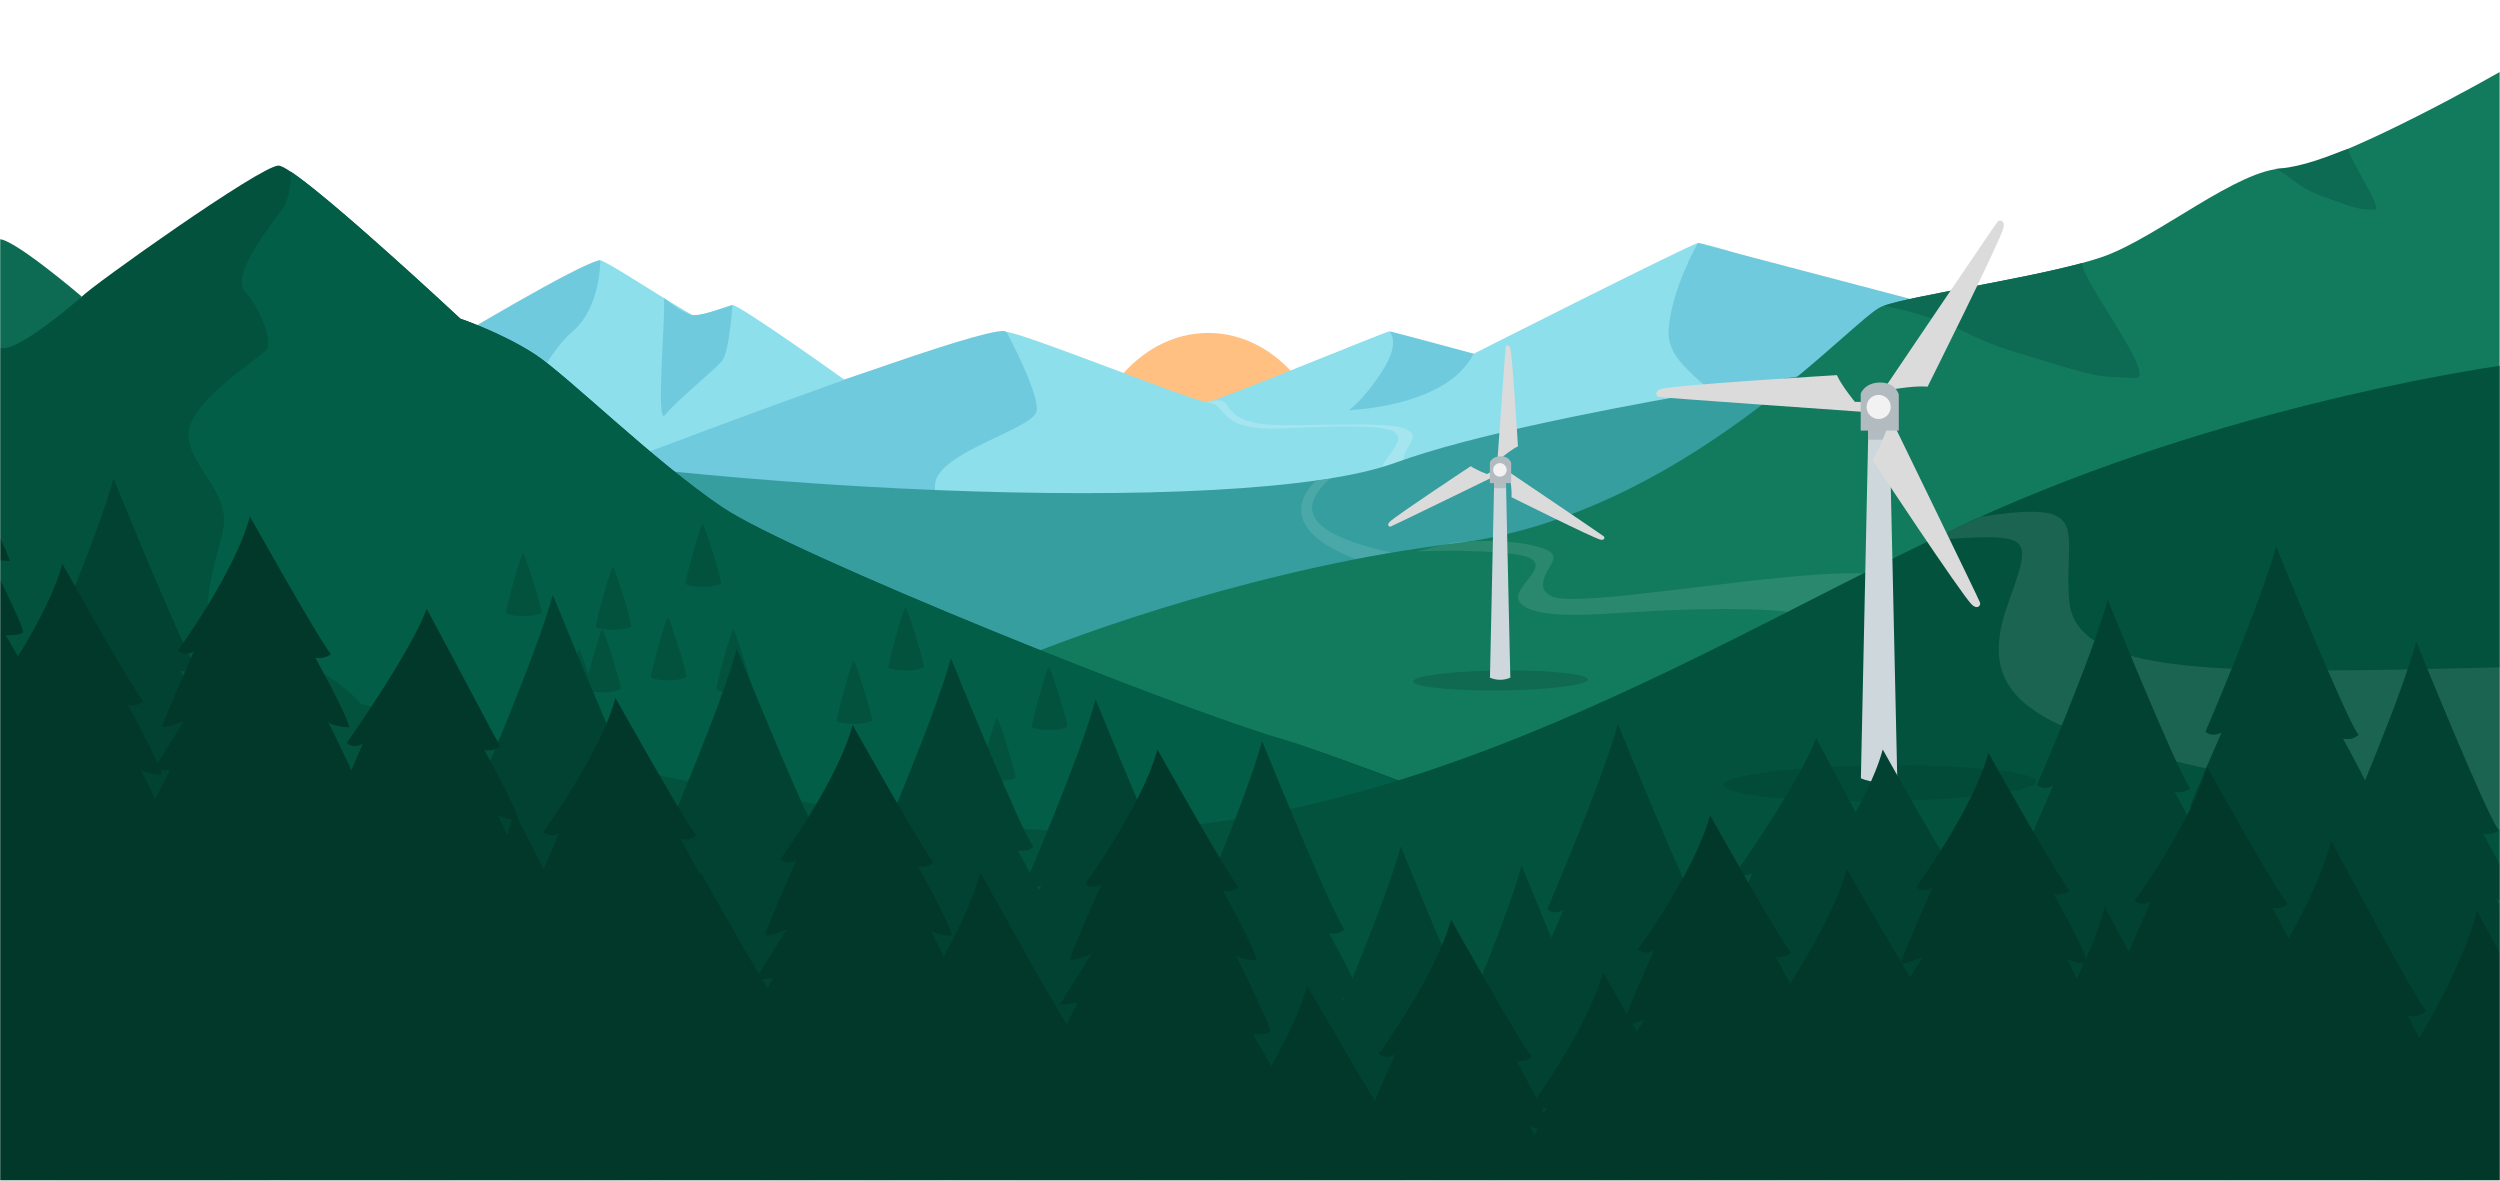 <svg xmlns="http://www.w3.org/2000/svg" width="1440" height="680" viewBox="0 0 1440 680" fill="none"><g clip-path="url(#clip0_80_1008)"><mask id="mask0_80_1008" style="mask-type:luminance" maskUnits="userSpaceOnUse" x="0" y="0" width="1440" height="680"><path d="M0 0H1440V680H0V0Z" fill="white"></path></mask><g mask="url(#mask0_80_1008)"><path d="M622.775 282.641C622.775 332.826 655.525 330.673 695.926 330.673C736.326 330.673 769.077 332.826 769.077 282.641C769.077 232.457 736.326 191.774 695.926 191.774C655.525 191.774 622.775 232.457 622.775 282.641Z" fill="#FFC081"></path><path d="M1220.94 161.088C1220.94 161.088 1175.7 190.799 1163.89 188.886C1152.09 186.974 1105.85 174.596 1097.98 175.033C1094.07 175.25 1065.68 166.381 1037.47 157.512C1008.86 148.516 980.442 139.521 977.961 140.006C973.048 140.97 848.818 203.779 848.818 203.779C848.818 203.779 802.335 190.904 800.257 190.904C798.179 190.904 701.016 231.186 695.126 231.608C689.237 232.014 588.358 191.251 579.799 191.251C571.24 191.251 486.131 218.537 486.131 218.537C486.131 218.537 426.229 175.68 421.879 175.71C419.749 175.71 401.96 183.315 398.82 181.493C374.81 167.594 351.359 151.555 345.799 149.929C341.719 148.724 259.41 198.343 255.6 198.69C251.79 199.036 218.869 184.851 216.109 184.173C213.339 183.495 155.819 207.8 155.819 207.8V341.34H1220.94V161.088Z" fill="#8DDFEB"></path><path d="M579.792 191.257C579.792 191.257 598.657 226.313 597.13 236.674C595.616 247.049 540.106 260.376 538.592 278.898C537.079 297.42 556.839 341.346 556.839 341.346H163.029C163.029 341.346 573.847 179.526 579.778 191.272L579.792 191.257Z" fill="#70CADD"></path><path d="M421.889 175.714C421.889 175.714 420.139 202.232 416.109 207.578C412.079 212.939 388.979 231.16 383.119 239.021C377.249 246.881 384.019 175.247 382.289 171.588C382.289 171.588 393.669 180.773 398.839 181.496C404.019 182.218 421.909 175.714 421.909 175.714H421.889Z" fill="#70CADD"></path><path d="M345.799 149.92C345.799 149.92 346.049 176.95 330.079 190.639C314.099 204.327 298.799 236.884 298.799 252.755C298.799 268.627 247.379 320.098 241.819 320.098C236.259 320.098 155.809 341.33 155.809 341.33C155.809 341.33 151.479 271.353 198.029 245.633C244.599 219.897 255.589 198.68 255.589 198.68C255.589 198.68 335.809 150.372 345.789 149.92H345.799Z" fill="#70CADD"></path><path d="M977.961 140.012C977.961 140.012 962.329 167.253 961.104 190.639C959.865 214.025 996.924 224.973 997.901 245.618C998.878 266.264 969.044 319.873 948.857 320.144C928.67 320.415 908.195 340.367 908.195 340.367H1220.94C1220.94 340.367 1199.22 215.049 1163.89 188.877L977.974 139.997L977.961 140.012Z" fill="#70CADD"></path><path d="M800.243 190.908C800.243 190.908 807.206 196.751 796.087 213.888C784.969 231.024 776.974 236.204 776.974 236.204C776.974 236.204 833.241 234.684 848.804 203.783L800.243 190.908Z" fill="#70CADD"></path><path d="M701.389 230.643C710.352 230.643 704.16 241.898 729.271 244.471C732.446 244.797 737.204 244.905 742.848 244.905C748.353 244.905 754.7 244.803 761.237 244.701C767.777 244.598 774.506 244.495 780.778 244.495C792.008 244.495 801.765 244.824 806.306 246.069C820.802 250.029 810.043 255.536 808.638 263.267C808.538 263.826 808.458 264.357 808.42 264.87C806.745 265.448 805.117 266.027 803.537 266.606C801.241 267.446 798.775 268.256 796.155 269.033C798.712 261.522 810.901 252.658 802.391 248.431C798.02 246.259 787.457 245.623 775.632 245.623C767.248 245.623 758.229 245.943 750.337 246.263C742.446 246.583 735.68 246.904 731.796 246.904C731.677 246.904 731.56 246.903 731.445 246.902C701.144 246.733 706.649 232.06 695.413 232.06C695.198 232.06 694.976 232.066 694.748 232.077C696.286 231.063 700.399 230.685 700.399 230.685C700.749 230.657 701.078 230.643 701.389 230.643Z" fill="#A4E5EF"></path><path d="M1127.32 203.328C1127.32 203.328 994.518 220.871 891.121 243.173C856.651 250.612 825.456 258.578 803.536 266.605C715.853 298.71 386.689 283.847 201.099 243.896C15.509 203.93 662.559 462.231 662.559 462.231L1078.15 296.752L1127.33 203.328H1127.32Z" fill="#369E9E"></path><path d="M767.225 274.616C766.865 274.928 766.511 275.242 766.166 275.554C763.736 275.946 761.251 276.322 758.697 276.686L761.045 275.856L767.225 274.616Z" fill="#99E2ED"></path><path d="M766.165 275.553C747.906 292.01 750.163 307.159 801.652 318.302C794.839 319.452 788.033 320.69 781.285 321.997C757.258 313.734 737.554 297.08 757.85 276.984L758.697 276.686C761.25 276.322 763.736 275.945 766.165 275.553Z" fill="#4AA8A8"></path><path d="M837.201 313.14C731.211 325.874 623.049 363.991 582.218 381.458L1439.89 705.548V41.45C1407.33 59.971 1336.93 97.014 1315.75 97.014C1289.27 97.014 1242.8 136.759 1211.38 147.832C1179.96 158.906 1100.43 170.078 1083.94 176.504C1067.46 182.931 969.69 297.222 837.201 313.14Z" fill="#127B5D"></path><path d="M869.847 386.153C895.051 386.188 914.675 388.414 914.701 391.383C914.728 394.567 892.203 397.4 864.391 397.711C862.72 397.729 861.063 397.737 859.434 397.737C833.943 397.737 814.007 395.5 813.981 392.507C813.956 389.556 833.318 386.906 858.306 386.288L858.218 390.331C860.093 391.143 862.086 391.549 864.079 391.549C866.072 391.549 868.066 391.143 869.941 390.331L869.847 386.153Z" fill="#0F6A51"></path><path d="M847.096 311.761C843.817 312.281 840.525 312.741 837.201 313.14C835.286 313.37 833.38 313.607 831.464 313.853L837.999 312.255C841.212 312.029 844.241 311.868 847.096 311.761Z" fill="#4AA8A8"></path><path d="M868.198 312.049C876.765 312.706 882.521 313.972 886.432 315.111C902.642 319.584 890.601 325.757 889.033 334.431C888.386 338.03 888.511 340.726 893.794 343.512C895.986 344.558 900.201 345.004 905.957 345.004C922.555 345.004 951.969 341.299 982.67 337.593C1013.37 333.887 1045.36 330.182 1067.1 330.181C1069.26 330.181 1071.31 330.217 1073.25 330.293C1059.07 337.45 1044.57 344.866 1029.75 352.398C1022.13 351.326 1009.23 350.788 993.881 350.788C977.506 350.788 958.336 351.4 939.768 352.637C928.047 353.404 916.682 354.124 906.742 354.124C896.179 354.124 887.224 353.311 881.149 350.875C860.632 342.653 895.018 328.318 881.149 321.406C878.907 320.286 874.426 319.379 868.346 318.702L868.198 312.049ZM855.537 311.598C857.05 311.598 858.502 311.615 859.899 311.647L859.764 317.963C852.591 317.495 844.141 317.254 835.018 317.254C829.002 317.254 822.695 317.358 816.262 317.572L831.465 313.853C833.38 313.607 835.287 313.37 837.201 313.14C840.525 312.741 843.817 312.28 847.096 311.76C850.097 311.648 852.907 311.598 855.537 311.598Z" fill="#2A886E"></path><path d="M860.636 277.107L858.218 390.331C861.968 391.955 866.19 391.955 869.94 390.331L867.42 277.107H860.636Z" fill="#CDD7DC"></path><path d="M860.577 279.842L860.548 281.212H860.533L860.577 279.842ZM867.441 278.072H867.501V280.752L867.441 278.072Z" fill="#68A0A2"></path><path d="M860.635 278.072H867.442L867.502 280.752V281.212H860.548L860.577 279.842L860.635 278.072Z" fill="#B3BCC0"></path><path d="M1199.01 151.591C1180.98 156.457 1156.03 161.235 1133.72 165.51C1112.22 169.628 1093.16 173.28 1085.06 176.093C1095.57 178 1117.51 183.898 1131.28 190.959C1145.75 198.383 1155.63 201.331 1172.6 206.394C1176.89 207.675 1181.64 209.09 1187.02 210.748C1207.21 216.958 1212.77 217.114 1220.62 217.335C1223.15 217.406 1225.91 217.483 1229.48 217.773C1238.15 218.477 1225.98 198.912 1214.62 180.658C1206.81 168.108 1199.39 156.176 1199.39 151.876C1199.39 151.748 1199.26 151.654 1199.01 151.591Z" fill="#0D6B54"></path><path d="M-71.321 204.08C-71.321 204.08 -12.951 133.199 -0.931 137.868C11.079 142.551 41.979 176.629 47.129 170.861C52.279 165.109 150.129 95.372 160.419 95.372C170.709 95.372 265.139 183.571 265.139 183.571C265.139 183.571 289.169 191.778 308.059 204.08C326.939 216.383 376.719 265.746 416.199 292.339C455.681 318.948 678.602 408.773 740.524 426.421C802.447 444.07 1415.56 687.433 1415.56 687.433H-69.531L-71.311 204.065L-71.321 204.08Z" fill="#02523E"></path><path d="M-0.931 137.863C-0.931 137.863 -8.401 192.781 -0.931 199.723C6.539 206.665 47.129 170.856 47.129 170.856C47.129 170.856 6.249 135.965 -0.931 137.863Z" fill="#0D6B54"></path><path d="M649.055 517.357C582.371 490.041 548.451 470.284 475.919 475.886C403.389 481.473 347.229 473.085 317.989 455.09C288.749 437.08 231.419 464.712 226.729 440.935C222.049 417.172 196.319 379.42 149.529 378.773C102.729 378.125 123.789 327.694 128.479 305.271C133.159 282.834 107.429 267.61 108.579 249.238C109.749 230.882 149.529 206.095 153.409 201.532C157.309 196.985 149.519 176.731 141.329 168.343C133.149 159.955 150.699 136.193 162.389 120.818C166.159 115.864 167.489 107.702 167.569 98.893C192.259 115.427 265.119 183.492 265.119 183.492C265.119 183.492 289.159 191.699 308.039 204.002C326.919 216.32 376.709 265.667 416.189 292.261C455.664 318.869 678.585 408.694 740.507 426.343C749.603 428.933 837.629 460.692 854.733 471.534C826.579 484.213 698.111 536.843 650.554 517.357H649.055Z" fill="#025E47"></path><path d="M521.525 349.932C520.438 349.932 511.672 381.48 511.741 384.431C511.768 385.741 525.034 387.714 532.065 384.431C533.249 383.874 522.529 349.932 521.525 349.932Z" fill="#02523E"></path><path d="M301.289 318.591C300.199 318.591 291.439 350.139 291.509 353.09C291.529 354.4 304.799 356.373 311.829 353.09C313.009 352.533 302.289 318.591 301.289 318.591Z" fill="#02523E"></path><path d="M574.267 413.523C573.18 413.523 564.414 445.071 564.483 448.023C564.511 449.333 577.775 451.306 584.806 448.023C585.99 447.466 575.271 413.523 574.267 413.523Z" fill="#02523E"></path><path d="M404.679 301.717C403.589 301.717 394.829 333.265 394.899 336.216C394.919 337.526 408.189 339.499 415.219 336.216C416.399 335.659 405.689 301.717 404.679 301.717Z" fill="#02523E"></path><path d="M422.399 362.541C421.309 362.541 412.549 394.089 412.619 397.04C412.639 398.35 425.909 400.323 432.939 397.04C434.119 396.483 423.399 362.541 422.399 362.541Z" fill="#02523E"></path><path d="M491.719 380.685C490.632 380.685 481.867 412.232 481.936 415.184C481.964 416.494 495.228 418.467 502.259 415.184C503.443 414.627 492.723 380.685 491.719 380.685Z" fill="#02523E"></path><path d="M604.134 384.206C603.047 384.206 594.281 415.754 594.35 418.705C594.378 420.016 607.643 421.988 614.675 418.705C615.858 418.148 605.139 384.206 604.134 384.206Z" fill="#02523E"></path><path d="M384.729 355.567C383.639 355.567 374.879 387.115 374.939 390.067C374.969 391.377 388.239 393.35 395.269 390.067C396.449 389.51 385.729 355.567 384.729 355.567Z" fill="#02523E"></path><path d="M352.999 326.481C351.909 326.481 343.149 358.029 343.219 360.981C343.239 362.291 356.509 364.264 363.539 360.981C364.729 360.424 354.009 326.481 352.999 326.481Z" fill="#02523E"></path><path d="M346.889 362.541C345.799 362.541 337.039 394.089 337.109 397.04C337.139 398.35 350.399 400.323 357.429 397.04C358.619 396.483 347.899 362.541 346.889 362.541Z" fill="#02523E"></path><path d="M333.629 374.137C332.549 374.137 323.779 405.685 323.849 408.636C323.879 409.946 337.139 411.919 344.169 408.636C345.359 408.079 334.639 374.137 333.629 374.137Z" fill="#02523E"></path><path d="M560.22 416.99C559.133 416.99 550.367 448.538 550.436 451.49C550.464 452.8 563.728 454.772 570.759 451.49C571.943 450.932 561.224 416.99 560.22 416.99Z" fill="#02523E"></path><path d="M1444.01 210.12C1444.01 210.12 1295.91 229.474 1149.19 293.876C1002.47 358.278 809.063 492.731 592.863 477.624C371.899 462.187 44.419 368.49 -67.57 303.832V687.504H1444.01V210.12Z" fill="#02523E"></path><path d="M1129.66 302.719C1123.78 305.454 1117.82 308.28 1111.81 311.186C1111.53 311.205 1111.25 311.225 1110.98 311.245C1112.15 310.48 1124.57 304.942 1129.66 302.719Z" fill="#2A886E"></path><path d="M1169.97 294.76C1200.86 294.758 1188.98 312.514 1191.88 346.245C1194.7 378.969 1243.82 386.208 1333.54 386.208C1364.32 386.208 1399.88 385.356 1440 384.389V477.904C1418.92 473.481 1395.76 468.672 1370.33 463.447C1195.56 427.549 1132.09 417.733 1156.21 348.998C1167.3 317.382 1171.34 309.425 1144.94 309.424C1136.92 309.424 1126.1 310.157 1111.81 311.185C1117.82 308.28 1123.77 305.453 1129.65 302.718C1130.57 302.318 1131.25 302.024 1131.58 301.887C1133.65 301.024 1139.2 298.73 1141.16 297.602C1153.49 295.7 1162.86 294.76 1169.97 294.76Z" fill="#1C6452"></path><path d="M1325.97 107.457C1319.84 103.75 1314.41 98.103 1310.3 97.331C1330.94 96.151 1352.81 84.4 1352.81 86.026C1352.81 91.285 1373.64 121.408 1367.46 120.816C1361.28 120.224 1360.8 121.408 1349.52 117.316C1338.24 113.225 1333.63 112.091 1325.97 107.457Z" fill="#0D6B54"></path><path d="M1092.66 440.833C1137.7 440.896 1172.78 444.874 1172.82 450.181C1172.87 455.872 1132.61 460.936 1082.9 461.491C1079.91 461.524 1076.95 461.541 1074.04 461.541C1028.48 461.541 992.843 457.541 992.797 452.192C992.752 446.915 1027.36 442.178 1072.03 441.073L1071.87 448.302C1075.22 449.753 1078.79 450.478 1082.35 450.478C1085.91 450.478 1089.47 449.753 1092.82 448.302L1092.66 440.833Z" fill="#024B39"></path><path d="M1076.19 245.919L1071.87 448.302C1078.57 451.204 1086.12 451.204 1092.82 448.302L1088.32 245.919H1076.19Z" fill="#CDD7DC"></path><path d="M1076.09 250.925L1076.04 253.257H1076.01L1076.09 250.925ZM1088.36 247.643H1088.47V252.509L1088.36 247.643Z" fill="#568E81"></path><path d="M1076.19 247.643H1088.36L1088.47 252.509V253.257H1076.04L1076.09 250.925L1076.19 247.643Z" fill="#B3BCC0"></path><path d="M-52.541 172.439C-52.541 172.439 -11.701 273.302 -5.041 280.952C-5.041 280.952 -8.041 284.235 -14.031 283.136C-14.031 283.136 3.879 315.135 5.539 323.146C5.539 323.146 -3.001 323.312 -6.661 320.044C-6.661 320.044 14.209 361.922 13.219 364.076C12.229 366.229 3.309 365.868 3.309 365.868L29.249 411.014C22.919 412.836 20.369 412.399 20.369 412.399C20.369 412.399 43.399 447.486 40.909 451.973C38.409 456.461 -0.951 457.108 -44.551 457.108C-88.141 457.108 -130.101 457.229 -134.021 452.937C-135.821 450.964 -114.231 404.403 -112.541 400.307C-112.541 400.307 -122.271 402.942 -122.901 400.533C-123.531 398.123 -97.581 347.602 -97.581 347.602L-107.941 348.897L-89.601 319.562C-89.601 319.562 -101.101 324.441 -102.041 322.559C-102.481 321.671 -83.941 279.491 -83.941 279.491C-83.941 279.491 -88.941 282.774 -93.261 279.13C-93.261 279.13 -61.211 204.665 -52.561 172.439H-52.541Z" fill="#01382A"></path><path d="M65.429 275.668C65.429 275.668 106.269 376.531 112.929 384.181C112.929 384.181 109.929 387.463 103.939 386.364C103.939 386.364 121.839 418.364 123.509 426.375C123.509 426.375 114.959 426.541 111.299 423.273C111.299 423.273 132.179 465.151 131.189 467.304C130.199 469.458 121.279 469.096 121.279 469.096L147.219 514.242C140.889 516.064 138.339 515.628 138.339 515.628C138.339 515.628 161.359 550.714 158.869 555.202C156.379 559.689 117.009 560.337 73.419 560.337C29.829 560.337 -12.131 560.457 -16.051 556.165C-17.851 554.193 3.739 507.632 5.429 503.536C5.429 503.536 -4.301 506.171 -4.931 503.761C-5.561 501.352 20.389 450.83 20.389 450.83L10.029 452.125L28.369 422.791C28.369 422.791 16.869 427.67 15.929 425.788C15.489 424.899 34.019 382.721 34.019 382.721C34.019 382.721 29.029 386.004 24.709 382.359C24.709 382.359 56.759 307.893 65.409 275.668H65.429Z" fill="#014232"></path><path d="M318.429 342.668C318.429 342.668 359.269 443.531 365.929 451.181C365.929 451.181 362.929 454.463 356.939 453.364C356.939 453.364 374.839 485.364 376.509 493.375C376.509 493.375 367.959 493.541 364.299 490.273C364.299 490.273 385.179 532.151 384.189 534.304C383.199 536.458 374.279 536.096 374.279 536.096L400.219 581.242C393.889 583.064 391.339 582.628 391.339 582.628C391.339 582.628 414.359 617.714 411.869 622.202C409.379 626.689 370.009 627.338 326.419 627.338C282.829 627.338 240.869 627.458 236.949 623.166C235.149 621.194 256.739 574.632 258.429 570.536C258.429 570.536 248.699 573.172 248.069 570.762C247.439 568.353 273.389 517.83 273.389 517.83L263.029 519.125L281.369 489.791C281.369 489.791 269.869 494.67 268.929 492.788C268.489 491.899 287.019 449.721 287.019 449.721C287.019 449.721 282.029 453.003 277.709 449.359C277.709 449.359 309.759 374.893 318.409 342.668H318.429Z" fill="#014232"></path><path d="M424.429 373.668C424.429 373.668 465.266 474.531 471.927 482.181C471.927 482.181 468.927 485.463 462.941 484.364C462.941 484.364 480.843 516.364 482.508 524.375C482.508 524.375 473.963 524.541 470.303 521.273C470.303 521.273 491.178 563.151 490.187 565.304C489.196 567.458 480.279 567.096 480.279 567.096L506.218 612.242C499.888 614.064 497.342 613.628 497.342 613.628C497.342 613.628 520.364 648.714 517.873 653.202C515.382 657.689 476.013 658.338 432.419 658.338C388.829 658.338 346.869 658.458 342.949 654.166C341.149 652.194 362.739 605.632 364.429 601.536C364.429 601.536 354.699 604.172 354.069 601.762C353.439 599.353 379.389 548.83 379.389 548.83L369.029 550.125L387.369 520.791C387.369 520.791 375.869 525.67 374.929 523.788C374.489 522.899 393.019 480.721 393.019 480.721C393.019 480.721 388.029 484.003 383.709 480.359C383.709 480.359 415.759 405.893 424.409 373.668H424.429Z" fill="#014232"></path><path d="M547.722 379.165C547.722 379.165 588.563 480.028 595.224 487.678C595.224 487.678 592.224 490.96 586.238 489.861C586.238 489.861 604.14 521.861 605.805 529.872C605.805 529.872 597.26 530.038 593.6 526.77C593.6 526.77 614.474 568.648 613.484 570.801C612.493 572.955 603.576 572.593 603.576 572.593L629.515 617.739C623.185 619.561 620.639 619.126 620.639 619.126C620.639 619.126 643.661 654.211 641.17 658.699C638.679 663.186 599.31 663.835 555.717 663.835C512.124 663.835 470.168 663.955 466.246 659.663C464.443 657.691 486.034 611.128 487.726 607.033C487.726 607.033 477.997 609.668 477.364 607.258C476.731 604.849 502.684 554.327 502.684 554.327L492.322 555.622L510.665 526.288C510.665 526.288 499.161 531.167 498.225 529.285C497.785 528.396 516.321 486.218 516.321 486.218C516.321 486.218 511.325 489.5 507.005 485.856C507.005 485.856 539.053 411.391 547.708 379.165H547.722Z" fill="#014232"></path><path d="M931.933 417.036C931.933 417.036 972.774 517.899 979.434 525.549C979.434 525.549 976.435 528.832 970.449 527.732C970.449 527.732 988.351 559.731 990.016 567.742C990.016 567.742 981.471 567.908 977.811 564.64C977.811 564.64 998.685 606.518 997.695 608.672C996.704 610.825 987.787 610.465 987.787 610.465L1013.73 655.609C1007.4 657.431 1004.85 656.996 1004.85 656.996C1004.85 656.996 1027.87 692.082 1025.38 696.57C1022.89 701.057 983.521 701.705 939.928 701.705C896.334 701.705 854.379 701.825 850.457 697.534C848.654 695.561 870.244 649 871.937 644.904C871.937 644.904 862.208 647.538 861.575 645.128C860.942 642.719 886.895 592.198 886.895 592.198L876.533 593.492L894.876 564.159C894.876 564.159 883.372 569.038 882.436 567.156C881.996 566.267 900.531 524.088 900.531 524.088C900.531 524.088 895.536 527.37 891.216 523.726C891.216 523.726 923.264 449.262 931.919 417.036H931.933Z" fill="#014232"></path><path d="M726.972 426.874C726.972 426.874 767.813 527.737 774.473 535.387C774.473 535.387 771.474 538.669 765.488 537.57C765.488 537.57 783.39 569.57 785.055 577.581C785.055 577.581 776.51 577.747 772.85 574.479C772.85 574.479 793.724 616.357 792.734 618.51C791.743 620.664 782.826 620.302 782.826 620.302L808.765 665.448C802.435 667.27 799.889 666.834 799.889 666.834C799.889 666.834 822.911 701.92 820.42 706.408C817.929 710.895 778.56 711.543 734.967 711.543C691.374 711.543 649.418 711.663 645.496 707.371C643.693 705.399 665.284 658.837 666.976 654.742C666.976 654.742 657.247 657.377 656.614 654.967C655.981 652.558 681.934 602.036 681.934 602.036L671.572 603.331L689.915 573.997C689.915 573.997 678.411 578.876 677.475 576.994C677.035 576.105 695.571 533.926 695.571 533.926C695.571 533.926 690.575 537.209 686.255 533.565C686.255 533.565 718.303 459.1 726.958 426.874H726.972Z" fill="#014232"></path><path d="M806.878 487.607C806.878 487.607 847.721 588.47 854.381 596.12C854.381 596.12 851.38 599.403 845.394 598.304C845.394 598.304 863.297 630.303 864.962 638.314C864.962 638.314 856.416 638.48 852.756 635.212C852.756 635.212 873.632 677.09 872.641 679.244C871.65 681.397 862.732 681.036 862.732 681.036L888.671 726.182C882.341 728.004 879.795 727.567 879.795 727.567C879.795 727.567 902.817 762.654 900.326 767.141C897.836 771.629 858.467 772.276 814.873 772.276C771.28 772.276 729.324 772.397 725.402 768.105C723.6 766.132 745.191 719.572 746.883 715.476C746.883 715.476 737.154 718.11 736.521 715.701C735.888 713.291 761.84 662.77 761.84 662.77L751.478 664.065L769.821 634.731C769.821 634.731 758.318 639.609 757.383 637.727C756.942 636.839 775.477 594.659 775.477 594.659C775.477 594.659 770.483 597.943 766.162 594.299C766.162 594.299 798.209 519.833 806.865 487.607H806.878Z" fill="#014232"></path><path d="M876.442 498.585C876.442 498.585 917.283 599.448 923.943 607.098C923.943 607.098 920.943 610.38 914.958 609.281C914.958 609.281 932.86 641.282 934.525 649.293C934.525 649.293 925.98 649.458 922.32 646.19C922.32 646.19 943.194 688.068 942.203 690.221C941.213 692.375 932.296 692.013 932.296 692.013L958.235 737.159C951.905 738.981 949.359 738.546 949.359 738.546C949.359 738.546 972.38 773.631 969.89 778.119C967.399 782.621 928.03 783.254 884.437 783.254C840.843 783.254 798.887 783.374 794.966 779.082C793.163 777.11 814.753 730.548 816.446 726.452C816.446 726.452 806.716 729.088 806.083 726.678C805.45 724.269 831.404 673.747 831.404 673.747L821.042 675.043L839.385 645.708C839.385 645.708 827.881 650.587 826.945 648.705C826.505 647.816 845.04 605.637 845.04 605.637C845.04 605.637 840.045 608.92 835.724 605.276C835.724 605.276 867.773 530.81 876.428 498.585H876.442Z" fill="#014232"></path><path d="M631.097 402.91C631.097 402.91 671.938 503.773 678.598 511.423C678.598 511.423 675.599 514.706 669.613 513.606C669.613 513.606 687.515 545.606 689.18 553.617C689.18 553.617 680.635 553.783 676.975 550.515C676.975 550.515 697.849 592.393 696.859 594.547C695.868 596.7 686.951 596.339 686.951 596.339L712.89 641.484C706.56 643.306 704.014 642.87 704.014 642.87C704.014 642.87 727.036 677.956 724.545 682.444C722.054 686.931 682.685 687.579 639.092 687.579C595.498 687.579 553.543 687.699 549.621 683.408C547.818 681.435 569.409 634.874 571.101 630.778C571.101 630.778 561.372 633.413 560.739 631.004C560.106 628.594 586.059 578.072 586.059 578.072L575.697 579.367L594.04 550.033C594.04 550.033 582.536 554.912 581.6 553.03C581.16 552.141 599.696 509.962 599.696 509.962C599.696 509.962 594.7 513.245 590.38 509.601C590.38 509.601 622.428 435.136 631.083 402.91H631.097Z" fill="#014232"></path><path d="M1311.05 314.79C1311.05 314.79 1351.89 415.653 1358.55 423.303C1358.55 423.303 1355.55 426.585 1349.57 425.486C1349.57 425.486 1367.47 457.486 1369.13 465.497C1369.13 465.497 1360.59 465.663 1356.93 462.395C1356.93 462.395 1377.8 504.273 1376.81 506.426C1375.82 508.58 1366.9 508.218 1366.9 508.218L1392.84 553.364C1386.51 555.186 1383.97 554.751 1383.97 554.751C1383.97 554.751 1406.99 589.836 1404.5 594.324C1402.01 598.811 1362.64 599.46 1319.04 599.46C1275.45 599.46 1233.5 599.58 1229.57 595.288C1227.77 593.316 1249.36 546.753 1251.05 542.658C1251.05 542.658 1241.33 545.293 1240.69 542.883C1240.06 540.474 1266.01 489.952 1266.01 489.952L1255.65 491.247L1273.99 461.913C1273.99 461.913 1262.49 466.792 1261.55 464.91C1261.11 464.021 1279.65 421.843 1279.65 421.843C1279.65 421.843 1274.65 425.125 1270.33 421.481C1270.33 421.481 1302.38 347.016 1311.04 314.79H1311.05Z" fill="#014232"></path><path d="M1425.64 594.668C1425.64 594.668 1452.86 661.862 1457.3 666.959C1457.3 666.959 1455.3 669.146 1451.31 668.413C1451.31 668.413 1463.25 689.731 1464.36 695.068C1464.36 695.068 1458.66 695.179 1456.22 693.002C1456.22 693.002 1470.14 720.901 1469.48 722.336C1468.82 723.77 1462.87 723.529 1462.87 723.529L1480.17 753.605C1475.95 754.819 1474.25 754.528 1474.25 754.528C1474.25 754.528 1489.6 777.903 1487.94 780.893C1486.28 783.882 1460.03 784.313 1430.97 784.313C1401.9 784.313 1373.93 784.394 1371.32 781.535C1370.12 780.22 1384.51 749.201 1385.64 746.473C1385.64 746.473 1379.15 748.228 1378.73 746.623C1378.31 745.018 1395.61 711.361 1395.61 711.361L1388.7 712.223L1400.93 692.681C1400.93 692.681 1393.26 695.931 1392.64 694.677C1392.34 694.085 1404.7 665.986 1404.7 665.986C1404.7 665.986 1401.37 668.173 1398.49 665.745C1398.49 665.745 1419.86 616.137 1425.63 594.668H1425.64Z" fill="#014232"></path><path d="M1391.78 369.601C1391.78 369.601 1432.63 470.464 1439.29 478.114C1439.29 478.114 1436.29 481.396 1430.3 480.297C1430.3 480.297 1448.2 512.297 1449.87 520.309C1449.87 520.309 1441.32 520.474 1437.66 517.206C1437.66 517.206 1458.54 559.084 1457.55 561.237C1456.56 563.39 1447.64 563.029 1447.64 563.029L1473.58 608.176C1467.25 609.998 1464.7 609.56 1464.7 609.56C1464.7 609.56 1487.72 644.648 1485.23 649.135C1482.74 653.623 1443.37 654.27 1399.78 654.27C1356.19 654.27 1314.23 654.391 1310.31 650.099C1308.51 648.126 1330.1 601.565 1331.79 597.469C1331.79 597.469 1322.06 600.104 1321.43 597.695C1320.79 595.286 1346.75 544.764 1346.75 544.764L1336.38 546.059L1354.73 516.725C1354.73 516.725 1343.22 521.604 1342.29 519.721C1341.85 518.833 1360.38 476.654 1360.38 476.654C1360.38 476.654 1355.39 479.936 1351.07 476.292C1351.07 476.292 1383.12 401.826 1391.77 369.601H1391.78Z" fill="#014232"></path><path d="M1214.05 345.434C1214.05 345.434 1254.89 446.296 1261.55 453.946C1261.55 453.946 1258.55 457.229 1252.57 456.13C1252.57 456.13 1270.47 488.129 1272.13 496.141C1272.13 496.141 1263.59 496.307 1259.93 493.039C1259.93 493.039 1280.8 534.917 1279.81 537.07C1278.82 539.223 1269.9 538.862 1269.9 538.862L1295.84 584.008C1289.51 585.83 1286.97 585.393 1286.97 585.393C1286.97 585.393 1309.99 620.48 1307.5 624.967C1305.01 629.455 1265.64 630.102 1222.04 630.102C1178.45 630.102 1136.5 630.224 1132.57 625.932C1130.77 623.959 1152.36 577.398 1154.05 573.302C1154.05 573.302 1144.33 575.937 1143.69 573.528C1143.06 571.119 1169.01 520.596 1169.01 520.596L1158.65 521.891L1176.99 492.557C1176.99 492.557 1165.49 497.436 1164.55 495.553C1164.11 494.665 1182.65 452.487 1182.65 452.487C1182.65 452.487 1177.65 455.769 1173.33 452.125C1173.33 452.125 1205.38 377.659 1214.04 345.434H1214.05Z" fill="#014232"></path><path d="M143.979 297.518C143.979 297.518 183.919 369 190.579 376.65C190.579 376.65 187.579 379.934 181.599 378.834C181.599 378.834 199.499 410.834 201.169 418.845C201.169 418.845 192.619 419.011 188.959 415.743C188.959 415.743 209.829 457.621 208.839 459.775C207.849 461.928 198.939 461.567 198.939 461.567L224.879 506.712C218.549 508.534 215.999 508.098 215.999 508.098C215.999 508.098 239.019 543.184 236.529 547.672C234.039 552.174 194.669 552.807 151.079 552.807C107.479 552.807 65.529 552.927 61.609 548.636C59.799 546.663 81.389 500.102 83.089 496.006C83.089 496.006 73.359 498.641 72.719 496.232C72.089 493.822 98.039 443.3 98.039 443.3L87.679 444.595L106.029 415.26C106.029 415.26 94.519 420.139 93.589 418.257C93.149 417.368 111.679 375.189 111.679 375.189C111.679 375.189 106.689 378.473 102.369 374.829C102.369 374.829 135.319 329.728 143.959 297.518H143.979Z" fill="#01382A"></path><path d="M35.939 324.802C35.939 324.802 75.879 396.285 82.539 403.935C82.539 403.935 79.549 407.218 73.559 406.118C73.559 406.118 91.459 438.118 93.129 446.129C93.129 446.129 84.579 446.295 80.919 443.027C80.919 443.027 101.799 484.905 100.809 487.059C99.809 489.212 90.899 488.851 90.899 488.851L116.839 533.997C110.509 535.819 107.959 535.382 107.959 535.382C107.959 535.382 130.979 570.469 128.489 574.956C125.999 579.459 86.629 580.091 43.039 580.091C-0.561 580.091 -42.511 580.212 -46.431 575.92C-48.241 573.947 -26.651 527.386 -24.951 523.29C-24.951 523.29 -34.681 525.925 -35.311 523.516C-35.951 521.106 -9.991 470.585 -9.991 470.585L-20.361 471.88L-2.011 442.545C-2.011 442.545 -13.521 447.424 -14.451 445.542C-14.891 444.654 3.639 402.474 3.639 402.474C3.639 402.474 -1.351 405.757 -5.671 402.113C-5.671 402.113 27.279 357.012 35.919 324.802H35.939Z" fill="#01382A"></path><path d="M354.499 402.024C354.499 402.024 394.449 473.508 401.109 481.158C401.109 481.158 398.109 484.44 392.119 483.341C392.119 483.341 410.019 515.341 411.689 523.352C411.689 523.352 403.139 523.518 399.479 520.25C399.479 520.25 420.359 562.128 419.369 564.281C418.379 566.435 409.459 566.073 409.459 566.073L435.399 611.219C429.069 613.041 426.519 612.605 426.519 612.605C426.519 612.605 449.543 647.691 447.053 652.179C444.562 656.681 405.189 657.314 361.599 657.314C318.009 657.314 276.049 657.434 272.129 653.142C270.329 651.17 291.919 604.608 293.609 600.512C293.609 600.512 283.879 603.148 283.249 600.738C282.619 598.329 308.569 547.807 308.569 547.807L298.209 549.102L316.549 519.768C316.549 519.768 305.039 524.647 304.109 522.765C303.669 521.876 322.199 479.697 322.199 479.697C322.199 479.697 317.209 482.98 312.889 479.336C312.889 479.336 345.839 434.235 354.489 402.024H354.499Z" fill="#01382A"></path><path d="M246.879 431.722C246.879 431.722 286.829 503.205 293.489 510.855C293.489 510.855 290.489 514.138 284.499 513.038C284.499 513.038 302.409 545.038 304.069 553.049C304.069 553.049 295.529 553.215 291.869 549.947C291.869 549.947 312.739 591.825 311.749 593.979C310.759 596.132 301.839 595.771 301.839 595.771L327.779 640.916C321.449 642.739 318.909 642.302 318.909 642.302C318.909 642.302 341.929 677.388 339.439 681.876C336.949 686.378 297.579 687.011 253.979 687.011C210.389 687.011 168.429 687.131 164.509 682.84C162.709 680.867 184.299 634.306 185.989 630.21C185.989 630.21 176.259 632.845 175.629 630.436C174.999 628.026 200.949 577.504 200.949 577.504L190.589 578.799L208.929 549.465C208.929 549.465 197.429 554.344 196.489 552.462C196.049 551.573 214.589 509.394 214.589 509.394C214.589 509.394 209.589 512.677 205.269 509.033C205.269 509.033 238.229 463.932 246.869 431.722H246.879Z" fill="#01382A"></path><path d="M1084.46 431.722C1084.46 431.722 1124.41 503.205 1131.07 510.855C1131.07 510.855 1128.07 514.138 1122.08 513.038C1122.08 513.038 1139.99 545.038 1141.65 553.049C1141.65 553.049 1133.11 553.215 1129.44 549.947C1129.44 549.947 1150.32 591.825 1149.33 593.979C1148.34 596.132 1139.42 595.771 1139.42 595.771L1165.36 640.916C1159.03 642.739 1156.48 642.302 1156.48 642.302C1156.48 642.302 1179.51 677.388 1177.02 681.876C1174.52 686.363 1135.16 687.011 1091.56 687.011C1047.97 687.011 1006.01 687.131 1002.09 682.84C1000.29 680.867 1021.88 634.306 1023.57 630.21C1023.57 630.21 1013.84 632.845 1013.21 630.436C1012.58 628.026 1038.53 577.504 1038.53 577.504L1028.17 578.799L1046.51 549.465C1046.51 549.465 1035.01 554.344 1034.07 552.462C1033.63 551.573 1052.17 509.394 1052.17 509.394C1052.17 509.394 1047.17 512.677 1042.85 509.033C1042.85 509.033 1075.81 463.932 1084.45 431.722H1084.46Z" fill="#014232"></path><path d="M666.687 431.722C666.687 431.722 706.634 503.205 713.294 510.855C713.294 510.855 710.294 514.138 704.308 513.038C704.308 513.038 722.211 545.038 723.876 553.049C723.876 553.049 715.33 553.215 711.67 549.947C711.67 549.947 732.545 591.825 731.554 593.979C730.563 596.132 721.646 595.771 721.646 595.771L747.585 640.916C741.255 642.739 738.709 642.302 738.709 642.302C738.709 642.302 761.731 677.388 759.24 681.876C756.75 686.363 717.381 687.011 673.787 687.011C630.194 687.011 588.238 687.131 584.316 682.84C582.513 680.867 604.104 634.306 605.796 630.21C605.796 630.21 596.068 632.845 595.435 630.436C594.802 628.026 620.754 577.504 620.754 577.504L610.392 578.799L628.735 549.465C628.735 549.465 617.231 554.344 616.296 552.462C615.855 551.573 634.391 509.394 634.391 509.394C634.391 509.394 629.396 512.677 625.075 509.033C625.075 509.033 658.031 463.932 666.673 431.722H666.687Z" fill="#01382A"></path><path d="M835.805 529.692C835.805 529.692 875.752 601.176 882.412 608.826C882.412 608.826 879.411 612.108 873.425 611.009C873.425 611.009 891.329 643.009 892.994 651.02C892.994 651.02 884.448 651.186 880.787 647.918C880.787 647.918 901.663 689.796 900.672 691.949C899.681 694.103 890.765 693.741 890.765 693.741L916.703 738.887C910.373 740.709 907.828 740.273 907.828 740.273C907.828 740.273 930.849 775.359 928.358 779.847C925.868 784.334 886.498 784.982 842.904 784.982C799.311 784.982 757.355 785.102 753.433 780.81C751.631 778.838 773.221 732.276 774.914 728.18C774.914 728.18 765.185 730.816 764.552 728.406C763.919 725.997 789.872 675.475 789.872 675.475L779.511 676.77L797.852 647.436C797.852 647.436 786.35 652.315 785.414 650.433C784.974 649.544 803.508 607.365 803.508 607.365C803.508 607.365 798.514 610.648 794.193 607.003C794.193 607.003 827.15 561.903 835.791 529.692H835.805Z" fill="#01382A"></path><path d="M923.399 559.929C923.399 559.929 963.346 631.412 970.006 639.062C970.006 639.062 967.006 642.345 961.02 641.245C961.02 641.245 978.923 673.246 980.588 681.257C980.588 681.257 972.041 681.422 968.381 678.154C968.381 678.154 989.257 720.032 988.266 722.186C987.275 724.339 978.357 723.978 978.357 723.978L1004.3 769.123C997.967 770.946 995.421 770.509 995.421 770.509C995.421 770.509 1018.44 805.596 1015.95 810.083C1013.46 814.57 974.093 815.218 930.499 815.218C886.906 815.218 844.949 815.338 841.027 811.047C839.225 809.074 860.816 762.514 862.508 758.418C862.508 758.418 852.779 761.052 852.146 758.643C851.513 756.233 877.466 705.711 877.466 705.711L867.104 707.007L885.446 677.672C885.446 677.672 873.943 682.551 873.008 680.669C872.567 679.78 891.102 637.601 891.102 637.601C891.102 637.601 886.108 640.884 881.787 637.24C881.787 637.24 914.743 592.139 923.385 559.929H923.399Z" fill="#01382A"></path><path d="M996.859 627.994C996.859 627.994 1036.81 699.478 1043.47 707.127C1043.47 707.127 1040.47 710.41 1034.48 709.311C1034.48 709.311 1052.38 741.31 1054.05 749.322C1054.05 749.322 1045.5 749.487 1041.84 746.22C1041.84 746.22 1062.72 788.098 1061.73 790.251C1060.73 792.404 1051.82 792.043 1051.82 792.043L1077.76 837.189C1071.43 839.011 1068.88 838.574 1068.88 838.574C1068.88 838.574 1091.9 873.661 1089.41 878.148C1086.92 882.636 1047.55 883.283 1003.96 883.283C960.366 883.283 918.41 883.404 914.488 879.112C912.685 877.14 934.276 830.578 935.968 826.482C935.968 826.482 926.24 829.118 925.607 826.708C924.974 824.299 950.926 773.777 950.926 773.777L940.564 775.072L958.907 745.738C958.907 745.738 947.403 750.617 946.468 748.734C946.027 747.846 964.563 705.667 964.563 705.667C964.563 705.667 959.568 708.949 955.247 705.305C955.247 705.305 988.203 660.205 996.845 627.994H996.859Z" fill="#01382A"></path><path d="M491.133 417.597C491.133 417.597 531.08 489.079 537.74 496.729C537.74 496.729 534.739 500.013 528.753 498.913C528.753 498.913 546.657 530.913 548.322 538.924C548.322 538.924 539.776 539.09 536.115 535.822C536.115 535.822 556.991 577.7 556 579.854C555.01 582.007 546.093 581.646 546.093 581.646L572.031 626.791C565.701 628.614 563.156 628.177 563.156 628.177C563.156 628.177 586.177 663.263 583.687 667.751C581.196 672.238 541.827 672.886 498.234 672.886C454.64 672.886 412.68 673.006 408.76 668.715C406.96 666.742 428.55 620.181 430.24 616.085C430.24 616.085 420.51 618.719 419.88 616.31C419.25 613.9 445.199 563.378 445.199 563.378L434.839 564.675L453.182 535.34C453.182 535.34 441.677 540.218 440.741 538.336C440.301 537.447 458.836 495.268 458.836 495.268C458.836 495.268 453.842 498.552 449.521 494.908C449.521 494.908 482.478 449.807 491.119 417.597H491.133Z" fill="#01382A"></path><path d="M245.789 350.668C245.789 350.668 269.409 394.79 287.929 429.801C287.929 429.801 284.929 433.084 278.939 431.985C278.939 431.985 296.839 463.984 298.509 471.995C298.509 471.995 289.959 472.161 286.299 468.893C286.299 468.893 307.179 510.771 306.189 512.925C305.199 515.078 296.279 514.717 296.279 514.717L322.219 559.863C315.889 561.685 313.339 561.248 313.339 561.248C313.339 561.248 336.359 596.335 333.869 600.822C331.379 605.31 292.009 605.957 248.419 605.957C204.829 605.957 162.869 606.078 158.949 601.786C157.149 599.813 178.739 553.252 180.429 549.156C180.429 549.156 170.699 551.791 170.069 549.382C169.439 546.972 195.389 496.451 195.389 496.451L185.029 497.746L203.369 468.412C203.369 468.412 191.869 473.291 190.929 471.408C190.489 470.52 209.019 428.34 209.019 428.34C209.019 428.34 204.029 431.623 199.709 427.979C199.709 427.979 236.669 375.56 245.779 350.668H245.789Z" fill="#01382A"></path><path d="M1046.12 425.174C1046.12 425.174 1069.73 469.296 1088.25 504.307C1088.25 504.307 1085.25 507.59 1079.27 506.491C1079.27 506.491 1097.17 538.49 1098.84 546.501C1098.84 546.501 1090.29 546.667 1086.63 543.399C1086.63 543.399 1107.51 585.277 1106.51 587.431C1105.52 589.584 1096.61 589.223 1096.61 589.223L1122.55 634.369C1116.22 636.191 1113.67 635.754 1113.67 635.754C1113.67 635.754 1136.69 670.841 1134.2 675.328C1131.71 679.831 1092.34 680.463 1048.75 680.463C1005.15 680.463 963.199 680.584 959.277 676.292C957.474 674.319 979.065 627.758 980.757 623.662C980.757 623.662 971.029 626.297 970.396 623.888C969.763 621.478 995.715 570.957 995.715 570.957L985.353 572.252L1003.7 542.917C1003.7 542.917 992.192 547.796 991.257 545.914C990.816 545.026 1009.35 502.846 1009.35 502.846C1009.35 502.846 1004.36 506.129 1000.04 502.485C1000.04 502.485 1037 450.066 1046.11 425.174H1046.12Z" fill="#014232"></path><path d="M1063.72 500.668C1063.72 500.668 1114.28 588.641 1122.7 598.052C1122.7 598.052 1118.91 602.088 1111.33 600.748C1111.33 600.748 1133.98 640.126 1136.09 649.974C1136.09 649.974 1125.27 650.185 1120.63 646.15C1120.63 646.15 1147.04 697.68 1145.8 700.346C1144.56 703.011 1133.27 702.559 1133.27 702.559L1166.07 758.111C1158.06 760.354 1154.84 759.812 1154.84 759.812C1154.84 759.812 1183.97 802.985 1180.82 808.512C1177.67 814.053 1127.87 814.836 1072.71 814.836C1017.54 814.836 964.466 814.972 959.512 809.701C957.228 807.277 984.556 749.979 986.689 744.934C986.689 744.934 974.387 748.172 973.589 745.205C972.791 742.239 1005.62 680.077 1005.62 680.077L992.524 681.673L1015.74 645.562C1015.74 645.562 1001.19 651.556 1000.01 649.252C999.445 648.152 1022.91 596.26 1022.91 596.26C1022.91 596.26 1016.59 600.296 1011.11 595.808C1011.11 595.808 1052.81 540.317 1063.75 500.668H1063.72Z" fill="#01382A"></path><path d="M752.924 567.848C752.924 567.848 803.48 655.821 811.902 665.233C811.902 665.233 808.118 669.269 800.535 667.928C800.535 667.928 823.185 707.307 825.291 717.155C825.291 717.155 814.475 717.366 809.838 713.33C809.838 713.33 836.244 764.861 835.006 767.526C833.767 770.192 822.47 769.74 822.47 769.74L855.275 825.291C847.266 827.535 844.046 826.993 844.046 826.993C844.046 826.993 873.177 870.165 870.026 875.692C866.875 881.233 817.076 882.017 761.91 882.017C706.744 882.017 653.669 882.153 648.715 876.882C646.431 874.458 673.76 817.16 675.892 812.115C675.892 812.115 663.591 815.353 662.792 812.386C661.994 809.419 694.827 747.257 694.827 747.257L681.727 748.854L704.941 712.742C704.941 712.742 690.396 718.736 689.213 716.432C688.648 715.333 712.11 663.441 712.11 663.441C712.11 663.441 705.794 667.477 700.317 662.989C700.317 662.989 742.012 607.497 752.952 567.848H752.924Z" fill="#01382A"></path><path d="M665.322 580.123C665.322 580.123 715.879 668.096 724.3 677.507C724.3 677.507 720.516 681.543 712.934 680.203C712.934 680.203 735.584 719.581 737.689 729.43C737.689 729.43 726.873 729.64 722.236 725.605C722.236 725.605 748.643 777.135 747.404 779.801C746.166 782.466 734.868 782.014 734.868 782.014L767.673 837.566C759.665 839.809 756.445 839.267 756.445 839.267C756.445 839.267 785.576 882.441 782.425 887.967C779.274 893.509 729.474 894.292 674.308 894.292C619.142 894.292 566.068 894.427 561.114 889.157C558.83 886.732 586.158 829.434 588.291 824.389C588.291 824.389 575.989 827.627 575.191 824.66C574.393 821.694 607.225 759.532 607.225 759.532L594.125 761.128L617.339 725.017C617.339 725.017 602.795 731.011 601.611 728.707C601.047 727.607 624.509 675.715 624.509 675.715C624.509 675.715 618.193 679.751 612.716 675.264C612.716 675.264 654.41 619.772 665.35 580.123H665.322Z" fill="#01382A"></path><path d="M485.666 567.848C485.666 567.848 536.222 655.821 544.644 665.233C544.644 665.233 540.86 669.269 533.278 667.928C533.278 667.928 555.928 707.307 558.033 717.155C558.033 717.155 547.217 717.366 542.58 713.33C542.58 713.33 568.986 764.861 567.748 767.526C566.509 770.192 555.212 769.74 555.212 769.74L588.017 825.291C580.008 827.535 576.789 826.993 576.789 826.993C576.789 826.993 605.92 870.165 602.768 875.692C599.617 881.233 549.819 882.017 494.653 882.017C439.49 882.017 386.409 882.153 381.459 876.882C379.169 874.458 406.499 817.16 408.639 812.115C408.639 812.115 396.33 815.353 395.54 812.386C394.74 809.419 427.57 747.257 427.57 747.257L414.469 748.854L437.679 712.742C437.679 712.742 423.139 718.736 421.959 716.432C421.389 715.333 444.852 663.441 444.852 663.441C444.852 663.441 438.54 667.477 433.06 662.989C433.06 662.989 474.755 607.497 485.695 567.848H485.666Z" fill="#01382A"></path><path d="M985.024 469.622C985.024 469.622 1024.97 541.105 1031.63 548.755C1031.63 548.755 1028.63 552.038 1022.64 550.939C1022.64 550.939 1040.55 582.938 1042.21 590.95C1042.21 590.95 1033.67 591.115 1030.01 587.847C1030.01 587.847 1050.88 629.726 1049.89 631.879C1048.9 634.032 1039.98 633.671 1039.98 633.671L1065.92 678.817C1059.59 680.639 1057.05 680.202 1057.05 680.202C1057.05 680.202 1080.07 715.289 1077.58 719.776C1075.09 724.264 1035.72 724.911 992.124 724.911C948.531 724.911 906.574 725.032 902.652 720.74C900.85 718.767 922.441 672.206 924.133 668.11C924.133 668.11 914.404 670.745 913.771 668.336C913.138 665.927 939.091 615.405 939.091 615.405L928.729 616.7L947.072 587.366C947.072 587.366 935.568 592.245 934.633 590.362C934.192 589.474 952.728 547.295 952.728 547.295C952.728 547.295 947.733 550.577 943.412 546.933C943.412 546.933 976.368 501.833 985.01 469.622H985.024Z" fill="#01382A"></path><path d="M1271.12 441.554C1271.12 441.554 1311.06 513.037 1317.72 520.687C1317.72 520.687 1314.72 523.97 1308.74 522.87C1308.74 522.87 1326.64 554.87 1328.3 562.881C1328.3 562.881 1319.76 563.047 1316.1 559.779C1316.1 559.779 1336.97 601.657 1335.98 603.811C1334.99 605.964 1326.08 605.603 1326.08 605.603L1352.01 650.748C1345.68 652.571 1343.14 652.134 1343.14 652.134C1343.14 652.134 1366.16 687.221 1363.67 691.708C1361.18 696.195 1321.81 696.843 1278.22 696.843C1234.62 696.843 1192.67 696.963 1188.75 692.672C1186.94 690.699 1208.53 644.138 1210.23 640.042C1210.23 640.042 1200.5 642.677 1199.86 640.268C1199.23 637.858 1225.18 587.336 1225.18 587.336L1214.82 588.632L1233.16 559.297C1233.16 559.297 1221.66 564.176 1220.72 562.294C1220.28 561.405 1238.82 519.226 1238.82 519.226C1238.82 519.226 1233.82 522.509 1229.5 518.865C1229.5 518.865 1262.46 473.764 1271.1 441.554H1271.12Z" fill="#01382A"></path><path d="M165.879 417.597C165.879 417.597 216.449 512.797 224.879 522.977C224.879 522.977 221.079 527.344 213.499 525.883C213.499 525.883 236.149 568.484 238.249 579.161C238.249 579.161 227.429 579.387 222.799 575.02C222.799 575.02 249.219 630.797 247.969 633.673C246.709 636.549 235.429 636.067 235.429 636.067L268.249 696.181C260.239 698.606 257.019 698.019 257.019 698.019C257.019 698.019 286.149 744.731 283.009 750.724C279.879 756.717 230.039 757.576 174.869 757.576C119.699 757.576 66.589 757.726 61.629 752.019C59.349 749.399 86.689 687.387 88.809 681.921C88.809 681.921 76.499 685.43 75.709 682.222C74.929 679.015 107.759 611.733 107.759 611.733L94.659 613.449L117.869 574.372C117.869 574.372 103.309 580.862 102.129 578.363C101.569 577.173 125.029 521.004 125.029 521.004C125.029 521.004 118.709 525.371 113.239 520.522C113.239 520.522 154.939 460.468 165.879 417.566V417.597Z" fill="#01382A"></path><path d="M-52.821 324.802C-52.821 324.802 -3.841 419.731 4.319 429.896C4.319 429.896 0.639 434.248 -6.701 432.802C-6.701 432.802 15.229 475.283 17.279 485.929C17.279 485.929 6.799 486.156 2.309 481.804C2.309 481.804 27.899 537.415 26.689 540.291C25.479 543.152 14.539 542.67 14.539 542.67L46.329 602.62C38.579 605.044 35.439 604.456 35.439 604.456C35.439 604.456 63.669 651.048 60.609 657.012C57.559 662.975 9.299 663.833 -44.131 663.833C-97.571 663.833 -149.001 663.983 -153.801 658.291C-156.021 655.67 -129.541 593.84 -127.481 588.388C-127.481 588.388 -139.401 591.882 -140.181 588.69C-140.971 585.497 -109.141 518.411 -109.141 518.411L-121.821 520.128L-99.341 481.172C-99.341 481.172 -113.441 487.646 -114.591 485.146C-115.141 483.957 -92.401 427.955 -92.401 427.955C-92.401 427.955 -98.531 432.305 -103.831 427.472C-103.831 427.472 -63.441 367.583 -52.831 324.802H-52.821Z" fill="#01382A"></path><path d="M40.839 452.455C40.839 452.455 89.809 547.385 97.969 557.549C97.969 557.549 94.299 561.901 86.949 560.456C86.949 560.456 108.889 602.936 110.939 613.583C110.939 613.583 100.449 613.809 95.969 609.457C95.969 609.457 121.559 665.068 120.349 667.944C119.139 670.821 108.199 670.324 108.199 670.324L139.989 730.272C132.239 732.697 129.099 732.109 129.099 732.109C129.099 732.109 157.319 778.701 154.269 784.664C151.209 790.627 102.959 791.486 49.519 791.486C-3.911 791.486 -55.351 791.636 -60.151 785.944C-62.361 783.324 -35.891 721.493 -33.821 716.042C-33.821 716.042 -45.741 719.535 -46.531 716.343C-47.311 713.15 -15.481 646.064 -15.481 646.064L-28.171 647.781L-5.681 608.824C-5.681 608.824 -19.791 615.299 -20.931 612.8C-21.481 611.61 1.249 555.607 1.249 555.607C1.249 555.607 -4.871 559.959 -10.171 555.125C-10.171 555.125 30.219 495.237 40.829 452.455H40.839Z" fill="#01382A"></path><path d="M90.789 503.384C90.789 503.384 139.759 598.314 147.919 608.478C147.919 608.478 144.249 612.83 136.899 611.384C136.899 611.384 158.829 653.865 160.879 664.511C160.879 664.511 150.399 664.737 145.909 660.385C145.909 660.385 171.509 715.997 170.289 718.873C169.079 721.749 158.139 721.252 158.139 721.252L189.929 781.201C182.179 783.625 179.049 783.038 179.049 783.038C179.049 783.038 207.269 829.629 204.209 835.593C201.159 841.556 152.899 842.414 99.469 842.414C46.039 842.414 -5.401 842.565 -10.201 836.873C-12.421 834.252 14.059 772.422 16.119 766.97C16.119 766.97 4.199 770.464 3.419 767.272C2.639 764.079 34.459 696.993 34.459 696.993L21.779 698.71L44.259 659.753C44.259 659.753 30.159 666.228 29.009 663.728C28.459 662.539 51.199 606.536 51.199 606.536C51.199 606.536 45.069 610.887 39.779 606.054C39.779 606.054 80.159 546.165 90.769 503.384H90.789Z" fill="#01382A"></path><path d="M296.119 467.577C296.119 467.577 346.309 565.262 354.679 575.713C354.679 575.713 350.919 580.184 343.389 578.693C343.389 578.693 365.879 622.41 367.969 633.372C367.969 633.372 357.229 633.612 352.629 629.125C352.629 629.125 378.839 686.348 377.599 689.299C376.359 692.251 365.159 691.755 365.159 691.755L397.729 753.45C389.789 755.935 386.589 755.331 386.589 755.331C386.589 755.331 415.499 803.264 412.369 809.423C409.249 815.582 359.789 816.455 305.039 816.455C250.289 816.455 197.579 816.605 192.659 810.747C190.399 808.052 217.519 744.415 219.629 738.828C219.629 738.828 207.409 742.426 206.629 739.128C205.839 735.83 238.439 666.802 238.439 666.802L225.439 668.564L248.469 628.463C248.469 628.463 234.019 635.119 232.849 632.559C232.289 631.339 255.589 573.71 255.589 573.71C255.589 573.71 249.309 578.182 243.879 573.213C243.879 573.213 285.269 511.578 296.119 467.562V467.577Z" fill="#01382A"></path><path d="M403.519 502.286C403.519 502.286 443.462 573.77 450.122 581.419C450.122 581.419 447.122 584.702 441.136 583.603C441.136 583.603 459.039 615.602 460.704 623.614C460.704 623.614 452.158 623.779 448.498 620.512C448.498 620.512 469.373 662.39 468.382 664.543C467.391 666.696 458.475 666.335 458.475 666.335L484.413 711.481C478.083 713.303 475.538 712.866 475.538 712.866C475.538 712.866 498.559 747.953 496.068 752.44C493.578 756.928 454.209 757.575 410.619 757.575C367.019 757.575 325.069 757.696 321.149 753.404C319.339 751.431 340.929 704.87 342.629 700.774C342.629 700.774 332.899 703.409 332.259 701C331.629 698.591 357.579 648.069 357.579 648.069L347.219 649.364L365.559 620.03C365.559 620.03 354.059 624.909 353.119 623.026C352.679 622.138 371.219 579.959 371.219 579.959C371.219 579.959 366.219 583.241 361.899 579.597C361.899 579.597 394.859 534.497 403.499 502.286H403.519Z" fill="#01382A"></path><path d="M564.669 502.468C564.669 502.468 612.872 590.38 620.908 599.792C620.908 599.792 617.289 603.828 610.065 602.472C610.065 602.472 631.655 641.82 633.664 651.684C633.664 651.684 623.344 651.895 618.927 647.859C618.927 647.859 644.109 699.36 642.925 702.025C641.742 704.69 630.966 704.239 630.966 704.239L662.259 759.76C654.622 762.004 651.552 761.461 651.552 761.461C651.552 761.461 679.336 804.604 676.336 810.146C673.336 815.688 625.835 816.471 573.228 816.471C520.622 816.471 469.996 816.606 465.276 811.336C463.102 808.911 489.165 751.643 491.188 746.599C491.188 746.599 479.45 749.836 478.693 746.87C477.936 743.903 509.241 681.771 509.241 681.771L496.747 683.367L518.887 647.287C518.887 647.287 505.017 653.28 503.889 650.976C503.352 649.877 525.727 598.015 525.727 598.015C525.727 598.015 519.7 602.051 514.484 597.563C514.484 597.563 554.239 542.102 564.683 502.483L564.669 502.468Z" fill="#01382A"></path><path d="M1076.84 622.498C1076.84 622.498 1125.04 710.41 1133.08 719.822C1133.08 719.822 1129.46 723.858 1122.24 722.503C1122.24 722.503 1143.83 761.851 1145.83 771.714C1145.83 771.714 1135.51 771.925 1131.1 767.889C1131.1 767.889 1156.28 819.39 1155.1 822.055C1153.91 824.721 1143.14 824.269 1143.14 824.269L1174.43 879.79C1166.79 882.034 1163.72 881.492 1163.72 881.492C1163.72 881.492 1191.51 924.635 1188.51 930.176C1185.51 935.718 1138.01 936.501 1085.4 936.501C1032.79 936.501 982.167 936.636 977.448 931.366C975.273 928.942 1001.34 871.674 1003.36 866.629C1003.36 866.629 991.621 869.866 990.864 866.9C990.107 863.933 1021.41 801.801 1021.41 801.801L1008.92 803.398L1031.06 767.317C1031.06 767.317 1017.19 773.31 1016.06 771.006C1015.52 769.907 1037.9 718.045 1037.9 718.045C1037.9 718.045 1031.87 722.081 1026.65 717.593C1026.65 717.593 1066.41 662.132 1076.85 622.513L1076.84 622.498Z" fill="#01382A"></path><path d="M956.482 598.659C956.482 598.659 1004.68 686.573 1012.72 695.984C1012.72 695.984 1009.1 700.019 1001.88 698.664C1001.88 698.664 1023.47 738.012 1025.48 747.875C1025.48 747.875 1015.16 748.086 1010.74 744.05C1010.74 744.05 1035.92 795.551 1034.74 798.216C1033.55 800.882 1022.78 800.43 1022.78 800.43L1054.07 855.951C1046.43 858.195 1043.37 857.653 1043.37 857.653C1043.37 857.653 1071.15 900.796 1068.15 906.338C1065.15 911.879 1017.65 912.662 965.041 912.662C912.434 912.662 861.808 912.799 857.088 907.528C854.914 905.104 880.978 847.835 883 842.79C883 842.79 871.262 846.028 870.505 843.061C869.748 840.094 901.054 777.962 901.054 777.962L888.56 779.559L910.7 743.478C910.7 743.478 896.829 749.473 895.7 747.169C895.164 746.069 917.539 694.206 917.539 694.206C917.539 694.206 911.512 698.242 906.297 693.755C906.297 693.755 946.051 638.294 956.495 598.674L956.482 598.659Z" fill="#01382A"></path><path d="M842.637 643.562C842.637 643.562 890.84 731.476 898.876 740.888C898.876 740.888 895.257 744.922 888.033 743.567C888.033 743.567 909.623 782.916 911.632 792.78C911.632 792.78 901.312 792.99 896.895 788.955C896.895 788.955 922.077 840.455 920.893 843.121C919.71 845.786 908.935 845.334 908.935 845.334L940.227 900.856C932.59 903.099 929.521 902.557 929.521 902.557C929.521 902.557 957.304 945.7 954.304 951.242C951.304 956.783 903.803 957.565 851.196 957.565C798.589 957.565 747.964 957.702 743.245 952.431C741.07 950.007 767.133 892.739 769.156 887.694C769.156 887.694 757.418 890.932 756.661 887.965C755.904 884.999 787.209 822.867 787.209 822.867L774.715 824.463L796.856 788.383C796.856 788.383 782.985 794.376 781.857 792.072C781.32 790.973 803.695 739.111 803.695 739.111C803.695 739.111 797.667 743.146 792.452 738.659C792.452 738.659 832.206 683.198 842.651 643.579L842.637 643.562Z" fill="#01382A"></path><path d="M753.224 659.452C753.224 659.452 801.427 747.365 809.463 756.776C809.463 756.776 805.843 760.812 798.619 759.457C798.619 759.457 820.209 798.805 822.218 808.668C822.218 808.668 811.898 808.879 807.481 804.843C807.481 804.843 832.662 856.344 831.479 859.009C830.296 861.675 819.521 861.223 819.521 861.223L850.813 916.744C843.175 918.988 840.108 918.446 840.108 918.446C840.108 918.446 867.889 961.589 864.89 967.13C861.89 972.672 814.389 973.455 761.783 973.455C709.176 973.455 658.55 973.591 653.83 968.32C651.656 965.896 677.719 908.628 679.742 903.583C679.742 903.583 668.004 906.821 667.247 903.854C666.49 900.887 697.796 838.756 697.796 838.756L685.302 840.352L707.442 804.271C707.442 804.271 693.571 810.265 692.442 807.961C691.906 806.861 714.281 754.999 714.281 754.999C714.281 754.999 708.254 759.035 703.039 754.548C703.039 754.548 742.792 699.086 753.237 659.467L753.224 659.452Z" fill="#01382A"></path><path d="M671.262 622.498C671.262 622.498 719.465 710.41 727.501 719.822C727.501 719.822 723.882 723.858 716.658 722.503C716.658 722.503 738.248 761.851 740.257 771.714C740.257 771.714 729.937 771.925 725.52 767.889C725.52 767.889 750.701 819.39 749.518 822.055C748.335 824.721 737.56 824.269 737.56 824.269L768.852 879.79C761.215 882.034 758.146 881.492 758.146 881.492C758.146 881.492 785.929 924.635 782.929 930.176C779.929 935.718 732.428 936.501 679.821 936.501C627.214 936.501 576.589 936.636 571.869 931.366C569.695 928.942 595.758 871.674 597.781 866.629C597.781 866.629 586.043 869.866 585.286 866.9C584.529 863.933 615.834 801.801 615.834 801.801L603.34 803.398L625.481 767.317C625.481 767.317 611.61 773.31 610.482 771.006C609.945 769.907 632.32 718.045 632.32 718.045C632.32 718.045 626.292 722.081 621.077 717.593C621.077 717.593 660.831 662.132 671.276 622.513L671.262 622.498Z" fill="#01382A"></path><path d="M475.754 615.283C475.754 615.283 523.957 703.196 531.993 712.607C531.993 712.607 528.374 716.643 521.15 715.288C521.15 715.288 542.74 754.636 544.749 764.499C544.749 764.499 534.429 764.71 530.012 760.674C530.012 760.674 555.194 812.175 554.01 814.84C552.827 817.506 542.052 817.054 542.052 817.054L573.344 872.575C565.707 874.819 562.638 874.277 562.638 874.277C562.638 874.277 590.421 917.42 587.421 922.961C584.421 928.503 536.92 929.286 484.313 929.286C431.709 929.286 381.079 929.422 376.359 924.151C374.189 921.727 400.249 864.459 402.269 859.414C402.269 859.414 390.539 862.652 389.779 859.685C389.019 856.718 420.329 794.587 420.329 794.587L407.829 796.183L429.969 760.102C429.969 760.102 416.099 766.096 414.969 763.792C414.439 762.692 436.809 710.83 436.809 710.83C436.809 710.83 430.789 714.866 425.569 710.379C425.569 710.379 465.324 654.918 475.768 615.298L475.754 615.283Z" fill="#01382A"></path><path d="M406.419 622.498C406.419 622.498 454.621 710.41 462.657 719.822C462.657 719.822 459.038 723.858 451.814 722.503C451.814 722.503 473.404 761.851 475.413 771.714C475.413 771.714 465.093 771.925 460.676 767.889C460.676 767.889 485.858 819.39 484.674 822.055C483.491 824.721 472.716 824.269 472.716 824.269L504.008 879.79C496.371 882.034 493.302 881.492 493.302 881.492C493.302 881.492 521.085 924.635 518.085 930.176C515.085 935.718 467.584 936.501 414.979 936.501C362.369 936.501 311.749 936.636 307.029 931.366C304.849 928.942 330.909 871.674 332.939 866.629C332.939 866.629 321.199 869.866 320.439 866.9C319.689 863.933 350.989 801.801 350.989 801.801L338.499 803.398L360.639 767.317C360.639 767.317 346.769 773.31 345.639 771.006C345.099 769.907 367.479 718.045 367.479 718.045C367.479 718.045 361.449 722.081 356.229 717.593C356.229 717.593 395.989 662.132 406.429 622.513L406.419 622.498Z" fill="#01382A"></path><path d="M323.429 622.498C323.429 622.498 371.629 710.41 379.669 719.822C379.669 719.822 376.049 723.858 368.819 722.503C368.819 722.503 390.409 761.851 392.419 771.714C392.419 771.714 382.099 771.925 377.679 767.889C377.679 767.889 402.869 819.39 401.679 822.055C400.499 824.721 389.729 824.269 389.729 824.269L421.019 879.79C413.379 882.034 410.309 881.492 410.309 881.492C410.309 881.492 438.089 924.635 435.089 930.176C432.089 935.718 384.589 936.501 331.989 936.501C279.379 936.501 228.749 936.636 224.029 931.366C221.859 928.942 247.919 871.674 249.949 866.629C249.949 866.629 238.209 869.866 237.449 866.9C236.689 863.933 267.999 801.801 267.999 801.801L255.499 803.398L277.649 767.317C277.649 767.317 263.779 773.31 262.649 771.006C262.109 769.907 284.479 718.045 284.479 718.045C284.479 718.045 278.459 722.081 273.239 717.593C273.239 717.593 312.999 662.132 323.439 622.513L323.429 622.498Z" fill="#01382A"></path><path d="M1342.79 484.309C1342.79 484.309 1389.6 572.853 1397.4 582.34C1397.4 582.34 1393.89 586.406 1386.88 585.051C1386.88 585.051 1407.85 624.685 1409.8 634.609C1409.8 634.609 1399.78 634.82 1395.49 630.769C1395.49 630.769 1419.96 682.646 1418.8 685.326C1417.64 688.007 1407.19 687.554 1407.19 687.554L1437.57 743.468C1430.15 745.727 1427.17 745.185 1427.17 745.185C1427.17 745.185 1454.14 788.644 1451.23 794.216C1448.33 799.787 1402.19 800.585 1351.1 800.585C1300 800.585 1250.85 800.721 1246.26 795.42C1244.15 792.981 1269.46 735.291 1271.42 730.216C1271.42 730.216 1260.03 733.484 1259.29 730.487C1258.54 727.491 1288.95 664.922 1288.95 664.922L1276.82 666.518L1298.31 630.167C1298.31 630.167 1284.84 636.205 1283.74 633.886C1283.22 632.772 1304.94 580.533 1304.94 580.533C1304.94 580.533 1299.1 584.599 1294.02 580.082C1294.02 580.082 1332.63 524.214 1342.77 484.309H1342.79Z" fill="#01382A"></path><path d="M1212.34 522.36C1212.34 522.36 1264.6 621.205 1273.31 631.777C1273.31 631.777 1269.39 636.309 1261.56 634.803C1261.56 634.803 1284.97 679.046 1287.14 690.129C1287.14 690.129 1275.96 690.37 1271.17 685.837C1271.17 685.837 1298.47 743.738 1297.17 746.734C1295.88 749.731 1284.21 749.219 1284.21 749.219L1318.13 811.637C1309.86 814.152 1306.52 813.549 1306.52 813.549C1306.52 813.549 1336.63 862.053 1333.38 868.273C1330.13 874.492 1278.63 875.38 1221.6 875.38C1164.58 875.38 1109.7 875.531 1104.57 869.613C1102.22 866.887 1130.47 802.496 1132.67 796.834C1132.67 796.834 1119.94 800.479 1119.13 797.151C1118.31 793.823 1152.25 723.966 1152.25 723.966L1138.71 725.758L1162.71 685.19C1162.71 685.19 1147.67 691.936 1146.44 689.331C1145.86 688.096 1170.11 629.774 1170.11 629.774C1170.11 629.774 1163.57 634.306 1157.92 629.277C1157.92 629.277 1201.02 566.919 1212.33 522.375L1212.34 522.36Z" fill="#01382A"></path><path d="M1426.78 524.668C1426.78 524.668 1479.04 623.513 1487.75 634.084C1487.75 634.084 1483.83 638.617 1476 637.111C1476 637.111 1499.41 681.353 1501.58 692.436C1501.58 692.436 1490.39 692.677 1485.6 688.145C1485.6 688.145 1512.91 746.045 1511.61 749.042C1510.32 752.039 1498.65 751.527 1498.65 751.527L1532.57 813.945C1524.3 816.459 1520.96 815.857 1520.96 815.857C1520.96 815.857 1551.06 864.361 1547.82 870.58C1544.57 876.799 1493.06 877.688 1436.04 877.688C1379.02 877.688 1324.14 877.838 1319.01 871.92C1316.65 869.195 1344.9 804.804 1347.11 799.142C1347.11 799.142 1334.38 802.786 1333.56 799.458C1332.75 796.13 1366.69 726.273 1366.69 726.273L1353.15 728.065L1377.14 687.497C1377.14 687.497 1362.1 694.243 1360.88 691.638C1360.3 690.403 1384.55 632.081 1384.55 632.081C1384.55 632.081 1378.01 636.614 1372.36 631.584C1372.36 631.584 1415.45 569.227 1426.76 524.683L1426.78 524.668Z" fill="#01382A"></path><path d="M-106.691 610.258V1045.05L1415.55 1047.34V791.504L1008.93 803.4L414.979 763.781L-106.691 610.258Z" fill="#01382A"></path><path d="M1145.32 433.668C1145.32 433.668 1185.27 505.151 1191.93 512.801C1191.93 512.801 1188.93 516.084 1182.94 514.985C1182.94 514.985 1200.84 546.984 1202.51 554.996C1202.51 554.996 1193.96 555.161 1190.3 551.893C1190.3 551.893 1211.18 593.772 1210.19 595.925C1209.2 598.078 1200.28 597.717 1200.28 597.717L1226.22 642.863C1219.89 644.685 1217.34 644.248 1217.34 644.248C1217.34 644.248 1240.36 679.335 1237.87 683.822C1235.38 688.31 1196.01 688.957 1152.42 688.957C1108.83 688.957 1066.87 689.078 1062.95 684.786C1061.15 682.813 1082.74 636.252 1084.43 632.156C1084.43 632.156 1074.7 634.791 1074.07 632.382C1073.44 629.973 1099.39 579.451 1099.39 579.451L1089.03 580.746L1107.37 551.412C1107.37 551.412 1095.86 556.291 1094.93 554.408C1094.49 553.52 1113.02 511.34 1113.02 511.34C1113.02 511.34 1108.03 514.623 1103.71 510.979C1103.71 510.979 1136.66 465.878 1145.31 433.668H1145.32Z" fill="#01382A"></path><path d="M1153.32 550.668C1153.32 550.668 1193.27 622.151 1199.93 629.801C1199.93 629.801 1196.93 633.084 1190.94 631.985C1190.94 631.985 1208.84 663.984 1210.51 671.996C1210.51 671.996 1201.96 672.161 1198.3 668.893C1198.3 668.893 1219.18 710.772 1218.19 712.925C1217.2 715.078 1208.28 714.717 1208.28 714.717L1234.22 759.863C1227.89 761.685 1225.34 761.248 1225.34 761.248C1225.34 761.248 1248.36 796.335 1245.87 800.822C1243.38 805.31 1204.01 805.957 1160.42 805.957C1116.83 805.957 1074.87 806.078 1070.95 801.786C1069.15 799.813 1090.74 753.252 1092.43 749.156C1092.43 749.156 1082.7 751.791 1082.07 749.382C1081.44 746.973 1107.39 696.451 1107.39 696.451L1097.03 697.746L1115.37 668.412C1115.37 668.412 1103.86 673.291 1102.93 671.408C1102.49 670.52 1121.02 628.34 1121.02 628.34C1121.02 628.34 1116.03 631.623 1111.71 627.979C1111.71 627.979 1144.66 582.878 1153.31 550.668H1153.32Z" fill="#01382A"></path><path d="M868.115 274.947L869.884 276.002C869.884 276.002 870.995 282.642 870.608 286.366C870.608 286.366 917.337 309.738 921.813 310.816C924.229 311.407 924.46 309.61 923.804 308.962C923.147 308.314 869.367 271.992 869.367 271.992L868.115 274.947Z" fill="#DBDBDB"></path><path d="M865.698 264.995L865.726 262.936C865.726 262.936 870.919 258.654 874.337 257.126C874.337 257.126 871.211 204.956 869.906 200.539C869.209 198.15 867.538 198.848 867.305 199.741C867.073 200.635 862.514 265.39 862.514 265.39L865.698 264.995Z" fill="#DBDBDB"></path><path d="M858.291 272.066L856.494 273.071C856.494 273.071 850.19 270.713 847.16 268.516C847.16 268.516 803.557 297.315 800.385 300.653C798.666 302.451 800.107 303.551 800.996 303.306C801.886 303.061 860.225 274.628 860.225 274.628L858.291 272.066Z" fill="#DBDBDB"></path><path d="M1084.73 244.76L1086.53 247.973C1086.53 247.973 1082.31 259.244 1078.38 264.662C1078.38 264.662 1129.83 342.606 1135.8 348.275C1139.01 351.347 1140.97 348.772 1140.54 347.182C1140.1 345.591 1089.31 241.302 1089.31 241.302L1084.73 244.76Z" fill="#DBDBDB"></path><path d="M1089.88 227.191L1091.77 224.03C1091.77 224.03 1103.64 222.042 1110.29 222.732C1110.29 222.732 1152.08 139.177 1154.01 131.176C1155.06 126.855 1151.85 126.441 1150.69 127.617C1149.53 128.791 1084.6 224.956 1084.6 224.956L1089.88 227.191Z" fill="#DBDBDB"></path><path d="M1072.1 231.52L1068.42 231.469C1068.42 231.469 1060.77 222.186 1058.04 216.078C1058.04 216.078 964.806 221.688 956.913 224.021C952.645 225.269 953.891 228.257 955.488 228.673C957.084 229.088 1072.8 237.214 1072.8 237.214L1072.1 231.52Z" fill="#DBDBDB"></path><path d="M1071.76 248.02H1093.7V227.247C1093.7 227.247 1091.98 220.336 1083.01 220.336C1074.03 220.336 1071.76 226.712 1071.76 226.712V248.02Z" fill="#B2BBC0"></path><path d="M1082.11 241.349C1078.27 241.349 1075.16 238.236 1075.16 234.396C1075.16 230.556 1078.27 227.443 1082.11 227.443C1085.95 227.443 1089.07 230.556 1089.07 234.396C1089.07 238.236 1085.95 241.349 1082.11 241.349Z" fill="#F2F2F2"></path><path d="M858.156 278.282H870.432V266.661C870.432 266.661 869.469 262.794 864.448 262.794C859.427 262.794 858.156 266.362 858.156 266.362V278.282Z" fill="#B2BBC0"></path><path d="M863.945 274.55C861.796 274.55 860.054 272.808 860.054 270.66C860.054 268.511 861.796 266.77 863.945 266.77C866.095 266.77 867.838 268.511 867.838 270.66C867.838 272.808 866.095 274.55 863.945 274.55Z" fill="#F2F2F2"></path></g></g><defs><clipPath id="clip0_80_1008"><rect width="1440" height="680" fill="white" transform="matrix(-1 0 0 1 1440 0)"></rect></clipPath></defs></svg>